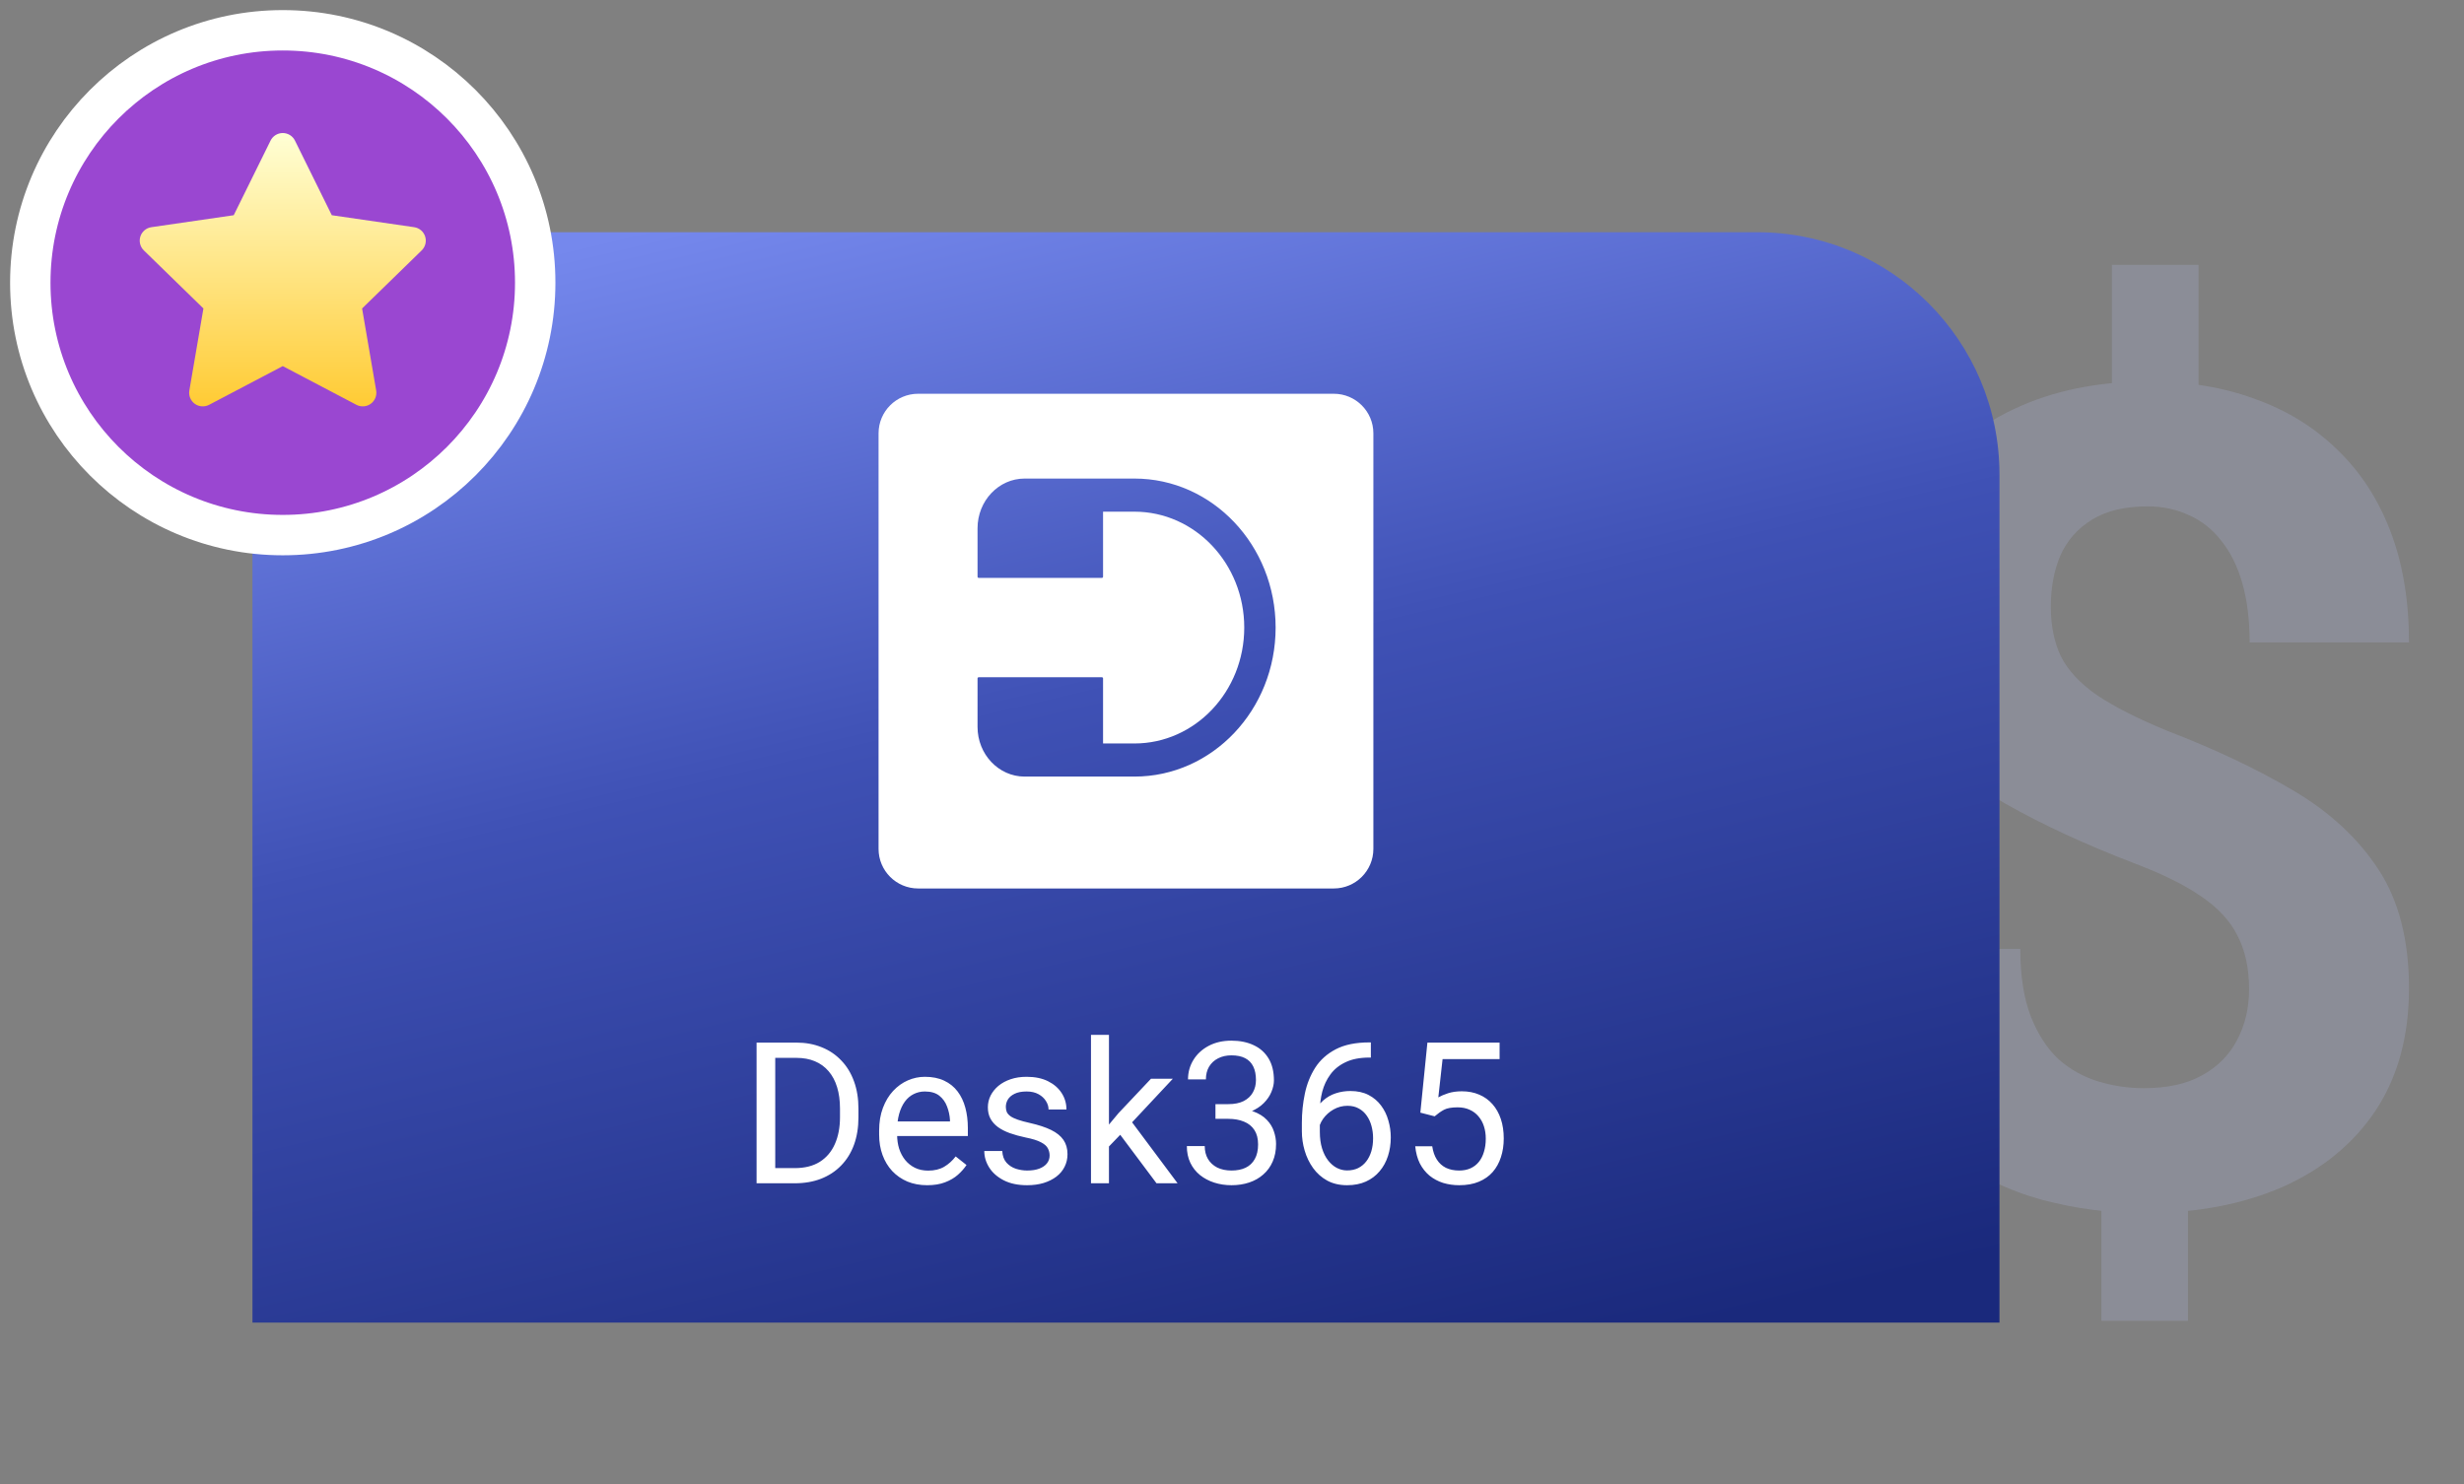 <svg xmlns="http://www.w3.org/2000/svg" width="244" height="147" viewBox="0 0 244 147" fill="none"><rect x="0" y="0" width="244" height="147" fill="#808080" stroke="none"/><path opacity="0.2" d="M217.714 26.234V42.456H209.135V26.234H217.714ZM216.669 116.031V130.823H208.091V116.031H216.669ZM222.718 97.994C222.718 95.905 222.333 94.127 221.563 92.66C220.83 91.194 219.62 89.893 217.934 88.756C216.284 87.62 214.048 86.52 211.225 85.457C206.459 83.624 202.262 81.681 198.633 79.628C195.04 77.539 192.236 74.954 190.219 71.875C188.203 68.759 187.195 64.818 187.195 60.052C187.195 55.507 188.277 51.566 190.439 48.23C192.602 44.894 195.59 42.328 199.403 40.531C203.252 38.699 207.724 37.782 212.82 37.782C216.706 37.782 220.225 38.368 223.378 39.542C226.53 40.678 229.243 42.364 231.516 44.601C233.789 46.8 235.53 49.495 236.74 52.684C237.949 55.873 238.554 59.521 238.554 63.627H222.773C222.773 61.427 222.534 59.484 222.058 57.798C221.581 56.111 220.885 54.7 219.968 53.564C219.088 52.427 218.025 51.584 216.779 51.034C215.532 50.448 214.158 50.154 212.655 50.154C210.419 50.154 208.586 50.594 207.156 51.474C205.726 52.354 204.681 53.545 204.022 55.048C203.398 56.515 203.087 58.201 203.087 60.107C203.087 61.977 203.417 63.608 204.077 65.001C204.773 66.394 205.964 67.677 207.651 68.85C209.337 69.987 211.647 71.16 214.579 72.37C219.345 74.203 223.524 76.182 227.117 78.308C230.709 80.435 233.514 83.037 235.53 86.117C237.546 89.196 238.554 93.119 238.554 97.884C238.554 102.613 237.455 106.646 235.255 109.982C233.055 113.281 229.976 115.811 226.017 117.57C222.058 119.293 217.475 120.155 212.27 120.155C208.897 120.155 205.543 119.715 202.207 118.835C198.871 117.919 195.847 116.452 193.134 114.436C190.421 112.42 188.258 109.744 186.645 106.408C185.032 103.035 184.226 98.892 184.226 93.98H200.062C200.062 96.656 200.411 98.892 201.107 100.689C201.804 102.448 202.72 103.86 203.857 104.923C205.03 105.949 206.349 106.683 207.816 107.122C209.282 107.562 210.767 107.782 212.27 107.782C214.616 107.782 216.541 107.361 218.044 106.518C219.583 105.674 220.738 104.52 221.508 103.053C222.314 101.55 222.718 99.864 222.718 97.994Z" fill="#BCC5F7"></path><path d="M25 47C25 33.745 35.745 23 49 23H174C187.255 23 198 33.745 198 47V131H25V47Z" fill="url(#paint0_linear_1448_722)"></path><path fill-rule="evenodd" clip-rule="evenodd" d="M90.92 39C88.755 39 87 40.755 87 42.92V84.08C87 86.245 88.755 88 90.92 88H132.08C134.245 88 136 86.245 136 84.08V42.92C136 40.755 134.245 39 132.08 39H90.92ZM112.338 47.4C120.059 47.4 126.32 54.009 126.32 62.159C126.32 70.309 120.059 76.918 112.338 76.918H101.463C98.892 76.918 96.802 74.713 96.802 71.999V67.194C96.802 67.13 96.854 67.079 96.917 67.079H109.115C109.179 67.079 109.231 67.13 109.231 67.194V73.638H112.338C118.343 73.638 123.213 68.497 123.213 62.159C123.213 55.821 118.343 50.68 112.338 50.68H109.231V57.124C109.231 57.188 109.179 57.239 109.115 57.239H96.917C96.854 57.239 96.802 57.188 96.802 57.124V52.32C96.802 49.606 98.892 47.4 101.463 47.4H112.338Z" fill="white"></path><path d="M78.693 117.2H75.784L75.803 115.698H78.693C79.688 115.698 80.518 115.49 81.181 115.076C81.845 114.654 82.342 114.068 82.674 113.315C83.012 112.555 83.181 111.669 83.181 110.654V109.802C83.181 109.005 83.086 108.297 82.894 107.678C82.703 107.052 82.422 106.526 82.052 106.099C81.682 105.665 81.229 105.336 80.693 105.113C80.164 104.89 79.554 104.778 78.865 104.778H75.726V103.266H78.865C79.778 103.266 80.61 103.419 81.363 103.725C82.116 104.025 82.763 104.462 83.306 105.036C83.855 105.604 84.276 106.293 84.569 107.104C84.863 107.907 85.009 108.813 85.009 109.821V110.654C85.009 111.662 84.863 112.571 84.569 113.382C84.276 114.186 83.851 114.871 83.296 115.439C82.748 116.007 82.084 116.444 81.306 116.75C80.534 117.05 79.663 117.2 78.693 117.2ZM76.769 103.266V117.2H74.922V103.266H76.769ZM91.814 117.392C91.093 117.392 90.439 117.27 89.852 117.028C89.271 116.779 88.77 116.431 88.349 115.985C87.935 115.538 87.616 115.009 87.392 114.396C87.169 113.784 87.057 113.114 87.057 112.386V111.984C87.057 111.142 87.182 110.393 87.431 109.735C87.68 109.072 88.018 108.51 88.445 108.051C88.873 107.592 89.358 107.244 89.9 107.008C90.442 106.772 91.004 106.654 91.584 106.654C92.324 106.654 92.962 106.781 93.498 107.037C94.041 107.292 94.484 107.649 94.829 108.108C95.173 108.561 95.428 109.097 95.594 109.716C95.76 110.329 95.843 110.999 95.843 111.726V112.52H88.11V111.075H94.073V110.941C94.047 110.482 93.951 110.035 93.785 109.601C93.626 109.168 93.371 108.81 93.02 108.529C92.669 108.249 92.19 108.108 91.584 108.108C91.182 108.108 90.812 108.195 90.474 108.367C90.136 108.533 89.846 108.782 89.603 109.113C89.361 109.445 89.172 109.85 89.038 110.329C88.904 110.807 88.838 111.359 88.838 111.984V112.386C88.838 112.878 88.904 113.34 89.038 113.774C89.179 114.201 89.38 114.578 89.641 114.903C89.909 115.229 90.232 115.484 90.608 115.669C90.991 115.854 91.425 115.946 91.91 115.946C92.535 115.946 93.064 115.819 93.498 115.564C93.932 115.308 94.312 114.967 94.637 114.54L95.709 115.391C95.486 115.73 95.202 116.052 94.857 116.358C94.513 116.664 94.088 116.913 93.584 117.104C93.087 117.296 92.496 117.392 91.814 117.392ZM103.939 114.454C103.939 114.198 103.882 113.962 103.767 113.745C103.659 113.522 103.432 113.321 103.088 113.142C102.75 112.957 102.239 112.798 101.556 112.664C100.982 112.543 100.462 112.399 99.996 112.233C99.537 112.067 99.145 111.866 98.819 111.63C98.5 111.394 98.255 111.117 98.082 110.798C97.91 110.479 97.824 110.105 97.824 109.678C97.824 109.27 97.913 108.884 98.092 108.52C98.277 108.156 98.535 107.834 98.867 107.553C99.205 107.273 99.611 107.052 100.083 106.893C100.555 106.733 101.081 106.654 101.662 106.654C102.491 106.654 103.199 106.8 103.786 107.094C104.373 107.387 104.823 107.78 105.136 108.271C105.448 108.756 105.605 109.295 105.605 109.888H103.834C103.834 109.601 103.748 109.324 103.576 109.056C103.41 108.782 103.164 108.555 102.839 108.376C102.52 108.198 102.127 108.108 101.662 108.108C101.17 108.108 100.772 108.185 100.465 108.338C100.166 108.485 99.945 108.673 99.805 108.903C99.671 109.132 99.604 109.375 99.604 109.63C99.604 109.821 99.636 109.994 99.7 110.147C99.77 110.294 99.891 110.431 100.063 110.558C100.236 110.68 100.478 110.794 100.791 110.903C101.103 111.011 101.502 111.12 101.987 111.228C102.836 111.42 103.534 111.649 104.083 111.917C104.632 112.185 105.04 112.514 105.308 112.903C105.576 113.292 105.71 113.764 105.71 114.32C105.71 114.773 105.614 115.187 105.423 115.564C105.238 115.94 104.967 116.265 104.609 116.54C104.258 116.808 103.837 117.018 103.346 117.171C102.861 117.318 102.316 117.392 101.71 117.392C100.797 117.392 100.025 117.229 99.394 116.904C98.762 116.578 98.283 116.157 97.958 115.64C97.633 115.123 97.47 114.578 97.47 114.004H99.25C99.275 114.489 99.416 114.875 99.671 115.162C99.926 115.442 100.239 115.643 100.609 115.765C100.979 115.879 101.346 115.937 101.71 115.937C102.194 115.937 102.6 115.873 102.925 115.746C103.257 115.618 103.509 115.442 103.681 115.219C103.853 114.996 103.939 114.741 103.939 114.454ZM109.816 102.5V117.2H108.036V102.5H109.816ZM116.142 106.845L111.624 111.678L109.098 114.3L108.954 112.415L110.763 110.252L113.979 106.845H116.142ZM114.524 117.2L110.83 112.262L111.749 110.683L116.611 117.2H114.524ZM120.362 109.362H121.625C122.244 109.362 122.755 109.26 123.157 109.056C123.565 108.845 123.868 108.561 124.066 108.204C124.27 107.84 124.372 107.432 124.372 106.979C124.372 106.443 124.283 105.993 124.104 105.63C123.925 105.266 123.657 104.992 123.3 104.807C122.943 104.622 122.49 104.529 121.941 104.529C121.444 104.529 121.003 104.628 120.621 104.826C120.244 105.017 119.947 105.292 119.73 105.649C119.52 106.006 119.415 106.427 119.415 106.912H117.644C117.644 106.204 117.823 105.56 118.18 104.979C118.537 104.398 119.038 103.936 119.683 103.591C120.333 103.247 121.086 103.074 121.941 103.074C122.783 103.074 123.52 103.224 124.152 103.524C124.784 103.818 125.275 104.258 125.626 104.845C125.977 105.426 126.152 106.15 126.152 107.017C126.152 107.368 126.069 107.745 125.903 108.147C125.744 108.542 125.492 108.912 125.147 109.257C124.809 109.601 124.369 109.885 123.827 110.109C123.284 110.326 122.633 110.434 121.874 110.434H120.362V109.362ZM120.362 110.817V109.754H121.874C122.761 109.754 123.495 109.86 124.075 110.07C124.656 110.281 125.112 110.562 125.444 110.912C125.782 111.263 126.018 111.649 126.152 112.071C126.293 112.485 126.363 112.9 126.363 113.315C126.363 113.965 126.251 114.543 126.028 115.047C125.811 115.551 125.501 115.978 125.099 116.329C124.704 116.68 124.238 116.945 123.702 117.124C123.166 117.302 122.582 117.392 121.951 117.392C121.345 117.392 120.774 117.305 120.238 117.133C119.708 116.961 119.239 116.712 118.831 116.387C118.423 116.055 118.104 115.65 117.874 115.171C117.644 114.686 117.529 114.135 117.529 113.516H119.3C119.3 114.001 119.405 114.425 119.616 114.788C119.833 115.152 120.139 115.436 120.534 115.64C120.936 115.838 121.408 115.937 121.951 115.937C122.493 115.937 122.959 115.844 123.348 115.659C123.744 115.468 124.047 115.181 124.257 114.798C124.474 114.415 124.583 113.934 124.583 113.353C124.583 112.772 124.461 112.297 124.219 111.927C123.976 111.551 123.632 111.273 123.185 111.094C122.745 110.909 122.225 110.817 121.625 110.817H120.362ZM135.598 103.247H135.751V104.749H135.598C134.66 104.749 133.875 104.902 133.244 105.209C132.612 105.508 132.111 105.914 131.741 106.424C131.371 106.928 131.103 107.496 130.937 108.128C130.778 108.759 130.698 109.4 130.698 110.051V112.099C130.698 112.718 130.771 113.267 130.918 113.745C131.065 114.217 131.266 114.616 131.521 114.942C131.776 115.267 132.063 115.513 132.382 115.679C132.708 115.844 133.046 115.927 133.397 115.927C133.805 115.927 134.169 115.851 134.488 115.698C134.807 115.538 135.075 115.318 135.292 115.037C135.515 114.75 135.684 114.412 135.799 114.023C135.914 113.634 135.971 113.206 135.971 112.74C135.971 112.326 135.92 111.927 135.818 111.544C135.716 111.155 135.56 110.81 135.349 110.511C135.139 110.204 134.874 109.965 134.555 109.793C134.242 109.614 133.869 109.525 133.435 109.525C132.944 109.525 132.485 109.646 132.057 109.888C131.636 110.125 131.288 110.437 131.014 110.826C130.746 111.209 130.593 111.627 130.554 112.08L129.617 112.071C129.706 111.356 129.872 110.747 130.114 110.243C130.363 109.732 130.669 109.317 131.033 108.998C131.403 108.673 131.815 108.437 132.268 108.29C132.727 108.137 133.212 108.061 133.722 108.061C134.418 108.061 135.017 108.191 135.521 108.453C136.026 108.715 136.44 109.065 136.766 109.506C137.091 109.94 137.33 110.431 137.483 110.979C137.643 111.522 137.723 112.08 137.723 112.654C137.723 113.311 137.63 113.927 137.445 114.501C137.26 115.076 136.983 115.58 136.613 116.013C136.249 116.447 135.799 116.785 135.263 117.028C134.727 117.27 134.105 117.392 133.397 117.392C132.644 117.392 131.987 117.238 131.425 116.932C130.864 116.62 130.398 116.205 130.028 115.688C129.658 115.171 129.381 114.597 129.196 113.965C129.01 113.334 128.918 112.693 128.918 112.042V111.209C128.918 110.227 129.017 109.263 129.215 108.319C129.412 107.375 129.754 106.52 130.239 105.754C130.73 104.988 131.409 104.379 132.277 103.926C133.145 103.473 134.252 103.247 135.598 103.247ZM142.068 110.568L140.651 110.204L141.35 103.266H148.499V104.902H142.852L142.431 108.692C142.686 108.545 143.009 108.408 143.398 108.281C143.793 108.153 144.246 108.089 144.757 108.089C145.401 108.089 145.979 108.201 146.489 108.424C146.999 108.641 147.433 108.954 147.791 109.362C148.154 109.77 148.432 110.262 148.623 110.836C148.815 111.41 148.91 112.051 148.91 112.76C148.91 113.429 148.818 114.045 148.633 114.607C148.454 115.168 148.183 115.659 147.819 116.08C147.456 116.495 146.996 116.817 146.441 117.047C145.893 117.277 145.245 117.392 144.498 117.392C143.937 117.392 143.404 117.315 142.9 117.162C142.403 117.002 141.956 116.763 141.56 116.444C141.171 116.119 140.852 115.717 140.603 115.238C140.361 114.753 140.208 114.186 140.144 113.535H141.828C141.905 114.058 142.058 114.498 142.288 114.855C142.517 115.213 142.817 115.484 143.187 115.669C143.564 115.848 144.001 115.937 144.498 115.937C144.92 115.937 145.293 115.864 145.618 115.717C145.944 115.57 146.218 115.36 146.441 115.085C146.665 114.811 146.834 114.479 146.948 114.09C147.07 113.701 147.13 113.264 147.13 112.779C147.13 112.338 147.07 111.93 146.948 111.554C146.827 111.177 146.645 110.849 146.403 110.568C146.167 110.287 145.877 110.07 145.532 109.917C145.188 109.758 144.792 109.678 144.345 109.678C143.752 109.678 143.302 109.758 142.996 109.917C142.696 110.077 142.387 110.294 142.068 110.568Z" fill="white"></path><path d="M28 53C41.807 53 53 41.807 53 28C53 14.193 41.807 3 28 3C14.193 3 3 14.193 3 28C3 41.807 14.193 53 28 53Z" fill="#9A47D1" stroke="white" stroke-width="4"></path><path d="M42.099 23.419C41.941 22.931 41.519 22.576 41.011 22.502L32.856 21.317L29.209 13.927C28.982 13.467 28.514 13.176 28.001 13.176C27.488 13.176 27.019 13.467 26.792 13.927L23.145 21.317L14.99 22.502C14.482 22.576 14.06 22.931 13.902 23.419C13.743 23.907 13.876 24.442 14.243 24.801L20.144 30.553L18.751 38.675C18.664 39.181 18.872 39.691 19.287 39.993C19.702 40.295 20.252 40.334 20.706 40.096L28.001 36.261L35.295 40.096C35.752 40.336 36.302 40.292 36.714 39.993C37.129 39.691 37.337 39.181 37.25 38.675L35.857 30.553L41.758 24.801C42.126 24.442 42.258 23.907 42.099 23.419Z" fill="url(#paint1_linear_1448_722)"></path><defs><linearGradient id="paint0_linear_1448_722" x1="45.5" y1="27.017" x2="75.338" y2="153.156" gradientUnits="userSpaceOnUse"><stop stop-color="#7588ED"></stop><stop offset="0.425" stop-color="#3F51B5"></stop><stop offset="1" stop-color="#1A297C"></stop></linearGradient><linearGradient id="paint1_linear_1448_722" x1="28.001" y1="40.251" x2="28.001" y2="13.176" gradientUnits="userSpaceOnUse"><stop stop-color="#FFCB34"></stop><stop offset="1" stop-color="#FFFFD5"></stop></linearGradient></defs></svg>